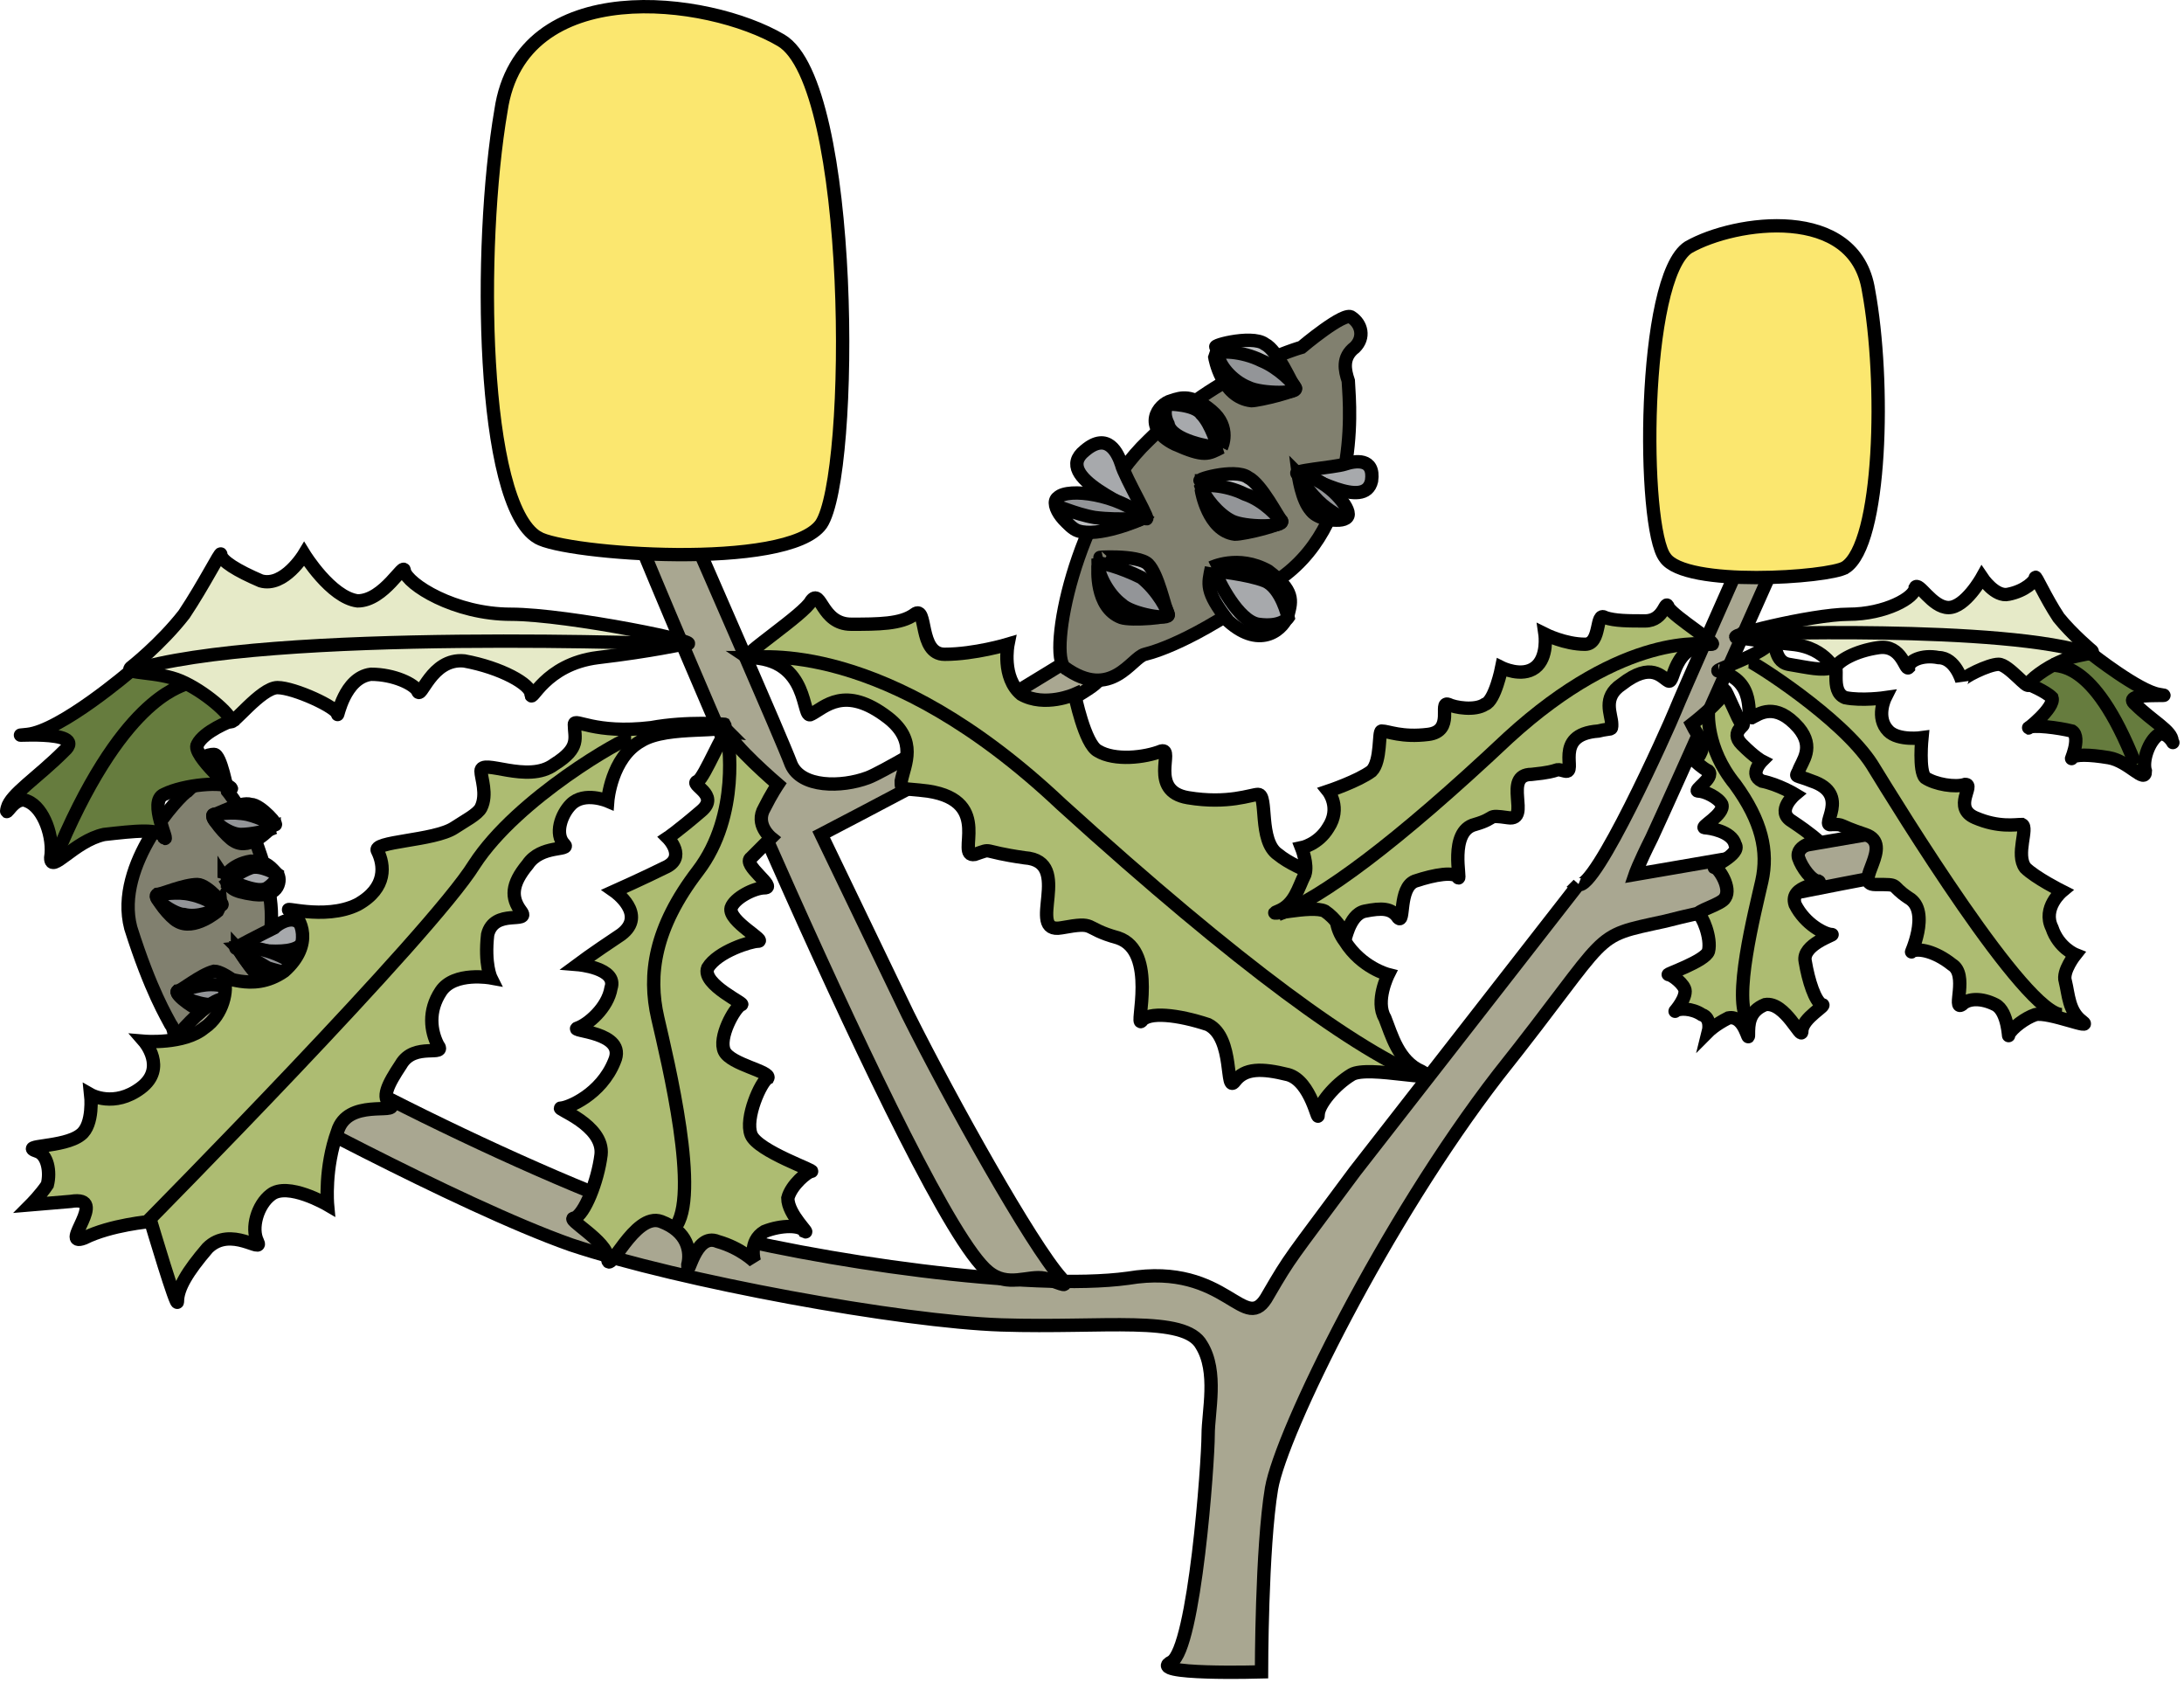 
        <svg xmlns:rdf="http://www.w3.org/1999/02/22-rdf-syntax-ns#" xmlns="http://www.w3.org/2000/svg" xmlns:cc="http://creativecommons.org/ns#" xmlns:xlink="http://www.w3.org/1999/xlink" xmlns:dc="http://purl.org/dc/elements/1.1/" x="0px" y="0px" width="501" height="386" viewBox="0 0 501 386" xml:space="preserve">
            <title>Banksia spp. (Banksia)</title>
            <desc xmlns:ian_image_library="https://ian.umces.edu/media-library/">
                <ian_image_library:title>Banksia spp. (Banksia)</ian_image_library:title>
                <ian_image_library:descr>Illustration of Banksia spp. (Banksia) in bloom</ian_image_library:descr>
                <ian_image_library:scene>
                    <ian_image_library:contains>banksia, plant, Plantae, vascular, Magnoliophyta, angiosperm, Magnoliopsida, dicot, Rosidae, Proteales, Proteaceae, Banksia, sp. shrub, wildflower, bloom, sclerophyll, forest, shrublchaparral, scrub, arid, Australia</ian_image_library:contains>
                    <ian_image_library:when>1999-01-01</ian_image_library:when>
                </ian_image_library:scene>
            </desc>
            
 <defs></defs>
 <path stroke="#000" stroke-width="3.061" d="m48.359 243.4c3.821 0 15.296-20.66 13.774-35.959-1.529-16.066-9.953-26.006-9.953-26.006s-1.532-8.431-3.063-8.431c-1.519 0-3.822.761-3.071 3.838 0 2.29-1.521 3.05-3.05 4.592-1.522.754-16.828 16.821-13.006 31.359 4.592 14.538 8.414 20.659 9.185 22.188 1.531 1.53-.001 9.18 9.184 8.42z" fill="#81806F"/>
 <path stroke="#000" stroke-width="3.061" d="m51.419 201.3s1.532-3.05 6.111-3.805c3.835 0 4.603 1.515 6.125 3.05.771.754.771 5.36-5.354 4.593-5.35-.76-5.35-1.53-6.882-3.84z" fill="#BCBEC0"/>
 <path stroke="#000" stroke-width="3.061" d="m52.18 202.08c1.542 0 6.892 3.064 9.185 1.528 2.29-1.528 2.29-3.057 2.29-3.057s-3.821-2.296-6.125-1.535c-2.289.77-5.35 3.06-5.35 3.06z" fill="#A7A9AC"/>
 <path stroke="#000" stroke-width="3.061" d="m55.241 226.57c1.531.761-3.822-3.832-6.125-3.832-3.071.769-7.643 4.593-8.411 4.593-.761.768 4.589 4.593 6.121 4.593 4.592 1.528 8.414-3.825 8.414-3.825v-1.53z" fill="#BCBEC0"/>
 <path stroke="#000" stroke-width="3.061" d="m55.241 227.33s-3.061-1.528-6.882-1.528c-3.064 0-6.885 1.528-7.653 1.528-.761.768 4.589 3.064 7.653 3.064 2.289 0 6.12-1.53 6.882-3.06z" fill="#939598"/>
 <path stroke="#000" stroke-width="3.061" d="m62.894 189.08c1.532.761-3.06-4.599-5.363-4.599-2.289-.761-7.643 2.296-8.414 2.296-1.519 0 3.063 5.354 4.606 6.114 3.808 2.303 8.41-3.05 8.41-3.05l.761-.76z" fill="#BCBEC0"/>
 <path stroke="#000" stroke-width="3.061" d="m62.894 189.84c0-.761-3.06-2.303-6.121-3.064-3.821-.768-6.885 0-7.656 0-1.519.761 3.063 4.593 6.125 4.593 2.288 0 6.123-.77 7.652-1.53z" fill="#939598"/>
 <path stroke="#000" stroke-width="3.061" d="m50.648 207.44c1.532.761-3.05-4.592-5.354-4.592-3.061 0-8.424 2.296-9.182 2.296-.761.768 3.061 5.36 4.593 6.121 3.818 2.289 9.181-2.303 9.181-2.303l.762-1.53z" fill="#BCBEC0"/>
 <path stroke="#000" stroke-width="3.061" d="m49.887 208.2c.761 0-2.289-2.29-6.121-3.057-3.061-.761-6.896 0-7.653 0-1.532.768 3.832 4.592 6.121 4.592 3.061.77 6.883-.77 7.653-1.53z" fill="#939598"/>
 <path stroke="#000" stroke-width="3.061" d="m54.479 217.38c-2.299.774 6.886-3.832 8.414-4.592 1.532-1.528 6.125-3.832 6.882 1.529.772 6.13-13.003 3.06-15.296 3.06z" fill="#A7A9AC"/>
 <path stroke="#000" stroke-width="3.061" d="m54.479 217.38s3.051 5.353 6.125 6.896c2.29 1.521 7.653 0 7.653-2.316-.771-1.51-7.653-5.34-13.778-4.58z" fill="#939598"/>
 <path stroke="#000" stroke-width="3.061" d="m54.479 217.38c-.757 0 3.051 2.29 6.886 4.58 2.29.773 6.121 1.542 5.34 1.542 0 .774-3.05 1.535-5.34 1.535-3.064-.76-6.124-6.88-6.886-7.66z" fill="#BCBEC0"/>
 <path stroke="#000" stroke-width="3.061" d="m362.07 202.85c3.832 1.535 20.659-35.965 22.188-39.783 1.536-3.832 13.778-31.376 13.778-31.376l7.655.771s-21.434 48.187-26.78 59.675c-3.063 6.121-3.838 8.417-3.838 8.417l71.163-12.235 3.824 9.185s-50.49 9.171-68.099 13.764c-17.589 3.831-11.48 1.528-38.261 35.197-26.014 33.662-49.729 81.876-52.02 94.879-2.296 13.764-2.296 42.079-2.296 42.079s-26.78.775-20.659-2.289c5.354-3.063 8.417-45.911 8.417-52.032 0-5.353 2.29-14.538-1.535-20.659-3.831-6.889-22.188-3.838-45.904-4.593-22.962-.76-73.459-9.945-98.708-18.362-26.022-9.178-74.984-35.966-74.984-35.966l-17.608-9.185s12.245-16.053 15.319-9.938c3.05 6.889 78.031 44.375 105.58 51.258 28.302 7.655 77.277 14.538 99.465 11.487 22.962-3.832 26.78 13.764 32.134 3.825 5.359-9.186 4.592-7.657 19.897-28.316l51.28-65.81z" fill="#A9A791"/>
 <path stroke="#000" stroke-width="3.061" d="m29.989 153.88s-16.067 13.777-23.709 14.545c-7.653.761 14.535-1.542 8.414 3.811-6.125 6.121-12.246 9.953-13.017 13.017-.76 3.064 1.542-3.064 4.603-1.529 3.821 1.529 6.125 8.411 5.354 13.003 0 3.825 5.349-3.832 12.231-5.353 6.896-.768 13.006-1.529 13.777.761 1.532 1.528-3.822-8.411 0-9.946 4.592-2.296 13.777-3.057 15.309-1.542 1.528 1.542-9.185-7.643-7.656-9.933 1.532-3.057 7.656-5.36 7.656-5.36s-4.592-14.54-22.962-11.47z" fill="#667C3E"/>
 <path stroke="#000" stroke-width="3.061" d="m147.82 127.09s62.752 151.5 78.819 164.52c4.592 3.817 9.185.76 13.003 1.528 4.593 1.528 5.367 2.289 3.824 0-6.881-7.656-25.251-40.558-35.197-60.449l-19.892-41.318s57.392-29.844 62.739-34.434c5.366-4.592-3.818-6.882-3.818-6.882s-42.093 26.009-48.201 28.299c-6.127 2.29-15.306 2.29-17.608-3.057-2.29-6.114-21.42-49.736-21.42-49.736l-12.24 1.53z" fill="#A9A791"/>
 <path stroke="#000" stroke-width="3.061" d="m166.19 166.11c1.529 2.31-13.017 0-19.138 3.832-6.881 3.818-7.643 13.777-7.643 13.777s-5.367-2.29-8.414.761c-2.292 2.296-3.832 6.889-1.532 9.178 1.532 1.536-5.35 0-8.414 4.593-3.831 4.592-3.831 7.656-1.542 10.707 2.303 3.071-6.121-.761-7.643 5.36-.771 6.888.761 9.959.761 9.959s-8.414-1.543-11.474 3.05c-3.061 4.593-2.29 9.185-.761 12.242 2.292 3.051-5.363-.768-8.424 4.593-3.05 4.592-4.582 7.656-2.289 9.185 1.529 2.296-9.946-1.528-12.246 6.114-3.063 8.424-2.292 16.842-2.292 16.842s-9.181-5.368-13.006-2.297c-3.061 2.297-4.603 7.644-3.061 10.707 1.532 3.063-6.121-3.825-11.474 1.528-4.603 5.367-6.892 9.185-6.892 12.248 0 2.304-6.125-18.369-6.125-18.369s-9.175.768-15.296 3.831c-6.125 2.29 6.121-9.945-3.074-8.423-9.172.774-9.172.774-9.172.774s2.29-2.297 3.822-4.593c.771-3.064 0-6.889-2.293-7.656-4.592-1.529 6.125-.762 9.946-3.825 3.06-2.296 2.3-9.178 2.3-9.178s5.354 3.057 11.478-1.536c6.111-4.578.771-10.713.771-10.713s9.171.768 13.764-3.051c4.592-3.063 5.353-9.185 4.592-10.713-.771-2.304 6.111 3.057 13.764-2.304 6.895-6.114 3.834-12.235 1.521-13.777-3.05-1.522 7.663 2.303 15.319-1.522 6.893-3.832 6.121-9.185 4.593-12.242-1.532-2.303 12.992-2.303 17.595-5.354 2.293-1.528 5.354-3.064 6.125-4.592 1.529-3.064 0-6.896 0-8.411 0-3.077 10.713 3.05 16.828-1.542 6.125-3.825 4.589-6.114 4.589-9.185 0-1.521 4.605 2.31 17.609.768 8.39-1.54 16.8-.78 16.8-.78z" fill="#ADBC72"/>
 <path stroke="#000" stroke-width="3.061" d="m144.77 169.18c-1.542 0-26.02 13.764-35.966 29.07-9.942 16.067-74.984 81.869-74.984 81.869" fill="none"/>
 <path stroke="#000" stroke-width="3.061" d="m166.95 167.66c-.761-.774-5.354 10.7-6.882 11.475-2.289.761 5.36 3.057.761 6.882-5.354 4.592-7.657 6.121-7.657 6.121s4.606 4.592-.76 6.882c-4.593 2.29-11.475 5.367-11.475 5.367s7.656 5.354 1.535 9.939c-6.889 4.592-9.959 6.888-9.959 6.888s9.185.755 7.657 5.36c-.761 4.593-5.354 8.41-7.657 9.185-2.289.761 11.488.761 8.424 7.644-3.058 7.656-10.713 10.713-12.235 10.713-1.539 0 9.946 3.825 9.178 10.714-.761 6.113-3.838 13.771-6.127 14.538-2.29 0 7.656 5.354 7.656 9.185 0 4.593 6.121-10.714 12.242-8.424 6.128 2.304 6.888 6.896 6.128 9.946 0 3.831 1.528-7.643 6.881-5.354 5.354 1.528 8.41 4.592 8.41 4.592s-1.528-4.592 2.303-6.881c3.825-1.536 8.417-1.536 9.185 0 1.522.76-3.832-3.832-3.832-7.657.761-3.057 4.593-6.121 5.354-6.121 1.528 0-12.249-4.592-13.771-8.417-1.529-3.818 2.296-12.242 3.825-13.003.761-1.528-8.417-3.063-9.946-6.121-1.529-3.063 2.289-9.945 3.825-10.713 1.529 0-9.185-4.593-7.657-8.431 2.303-3.805 9.953-6.108 11.475-6.108 2.303 0-6.881-4.592-6.114-7.656.76-2.29 5.353-4.593 7.656-4.593 3.064 0-5.36-5.353-3.063-6.882 2.296-2.303 4.585-4.592 4.585-4.592s-3.825-3.05-1.522-6.882c1.522-3.064 3.064-5.36 3.064-5.36s-10.74-9.19-11.51-12.24z" fill="#ADBC72"/>
 <path stroke="#000" stroke-width="3.061" d="m166.95 169.18s3.063 17.595-6.882 30.605c-9.946 13.003-11.475 23.717-9.185 33.662 2.289 9.946 9.946 41.318 3.831 48.201" fill="none"/>
 <path stroke="#000" stroke-width="3.061" d="m157.02 147.75c6.882 0-26.793-6.882-39.8-6.882s-23.733-6.896-24.48-9.946c0-2.3-4.593 6.882-10.714 6.882-6.124-.771-12.248-10.713-12.248-10.713s-4.592 7.653-9.942 6.124c-5.354-2.292-9.185-4.592-9.185-6.124 0-.771-3.821 6.882-8.414 13.777-5.363 6.882-12.245 12.245-12.245 12.245-1.532 1.519 6.124.761 11.484 3.061 5.354 2.293 11.478 7.646 11.478 9.175s6.882-7.656 10.704-7.656c3.831 0 13.777 4.592 13.777 6.128 0 .768 1.519-8.417 7.653-9.188 5.35 0 9.942 2.303 10.713 3.835.761 2.303 3.063-7.656 10.707-6.896 8.424 1.542 15.306 5.363 15.306 7.656 0 2.296 3.06-6.885 15.309-8.417 12.99-1.54 19.11-3.07 19.89-3.07z" fill="#E6EAC8"/>
 <path stroke="#000" stroke-width="3.061" d="m157.02 147.75s-95.653-3.822-127.03 6.124" fill="none"/>
 <path stroke="#000" stroke-width="3.061" d="m42.234 156.94c-.761.758-14.535 3.061-29.83 40.561" fill="none"/>
 <path stroke="#000" stroke-width="3.061" d="m171.54 150.81c-2.29 0 13.016-9.942 14.538-13.006 2.296-3.061 2.296 5.354 9.185 5.354 6.121 0 11.474 0 14.531-2.29 3.077-2.303.774 9.185 6.896 9.185 6.882 0 14.538-2.303 14.538-2.303s-1.528 7.653 3.057 11.478c5.354 3.057 12.235 0 12.235 0s2.303 11.481 5.367 13.003c3.817 2.303 10.713 1.529 14.538 0 3.057-.761-3.064 9.198 6.101 10.713 9.205 1.536 14.559-.761 16.087-.761 2.29 0 0 10.707 4.572 13.777 4.612 3.825 15.326 6.882 15.326 6.882s-4.593 6.889 0 13.01c3.825 6.108 9.945 7.65 9.945 7.65s-3.063 6.114-.774 9.945c1.536 3.832 3.064 9.946 8.404 12.249 5.374 3.057-12.242-1.535-16.047.761-3.831 2.296-7.649 6.889-7.649 9.185 0 2.29-1.542-7.656-6.896-9.185-6.114-1.521-9.945-1.521-12.235 1.528-2.303 3.064 0-9.945-6.121-13.01-6.896-2.289-13.777-3.057-15.306-.768-1.535 1.542 3.818-16.053-5.354-19.117-8.417-2.303-4.592-3.831-13.017-2.303-8.417 1.529 3.058-15.292-8.417-16.067-10.7-1.528-6.882-2.303-11.474-.761-4.592.761 4.592-12.242-10.7-14.532-6.134-.788-6.134 0-6.134-2.303.768-3.832 3.832-9.185-3.05-14.538-9.959-7.653-14.552-2.303-17.609-.768-2.29 1.53 0-13.01-14.54-13.01z" fill="#ADBC72"/>
 <path stroke="#000" stroke-width="3.061" d="m171.54 150.81c2.289 0 31.373-4.593 71.923 33.669 41.319 37.48 68.1 56.624 83.405 62.745" fill="none"/>
 <path stroke="#000" stroke-width="3.061" d="m123.34 123.27c6.121 3.822 57.385 7.653 65.035-3.06 7.656-11.478 7.656-101.01-9.179-110.95-16.841-9.942-59.691-15.306-64.271 16.07-5.37 31.373-4.59 90.29 8.41 97.94z" fill="#FBE76F"/>
 <path stroke="#000" stroke-width="3.061" d="m392.68 147.75c1.521 0-8.425-6.125-9.953-8.414-.768-2.303-.768 3.061-5.353 3.061-3.846 0-6.896 0-9.186-.771-2.289-1.519-.781 6.125-4.593 6.125-4.592 0-9.185-2.303-9.185-2.303s.774 5.364-2.29 7.667c-3.057 2.29-7.648 0-7.648 0s-1.536 7.656-3.825 8.411c-2.303 1.535-6.896.761-8.424 0-2.29-.754 1.528 6.127-4.593 6.896-6.121.761-9.172-.768-10.7-.768-.774 0 0 6.882-2.303 9.185-3.063 2.29-9.946 4.592-9.946 4.592s3.064 3.818 0 8.411c-2.289 3.818-6.12 4.579-6.12 4.579s1.528 3.832.768 6.127c-1.529 3.057-2.304 6.889-6.142 8.411-3.805 1.542 7.663-1.522 10.733 0 2.29 1.542 4.593 4.592 4.593 6.134 0 1.529.761-5.36 4.579-6.134 3.838-.761 6.128-.761 7.656 1.542 1.528 1.529 0-6.896 3.831-8.424 4.579-1.529 9.172-2.29 9.933-.774.774.774-2.289-10.7 3.832-12.222 5.354-1.542 2.303-2.303 7.656-1.542 5.353.774-1.528-9.946 5.353-9.946 7.65-.754 4.593-1.529 7.65-.754 3.063.754-3.058-8.417 7.655-9.185 3.064-.774 3.064 0 3.064-1.542 0-2.289-2.316-6.114 2.289-9.175 6.896-5.363 9.185-1.532 10.714-.761 1.52.74.76-8.45 9.94-8.45z" fill="#ADBC72"/>
 <path stroke="#000" stroke-width="3.061" d="m479.9 150.06s10.714 8.414 15.306 9.175c5.354.768-9.185-.761-5.353 2.296 3.824 3.825 8.417 6.127 8.417 8.417.754 1.529-.774-2.29-3.064-1.521-2.303 1.521-3.831 6.114-3.063 8.417 0 3.05-3.817-2.303-8.41-3.077-4.593-.761-7.656-.761-8.417 0-.781 1.535 2.296-4.579 0-6.108-3.071-.774-9.191-1.542-9.953-.774-.768.774 6.121-4.593 5.354-6.882-1.521-1.528-5.354-3.061-5.354-3.061s3.05-9.21 14.52-6.9z" fill="#667C3E"/>
 <path stroke="#000" stroke-width="3.061" d="m398.79 146.22c-4.592 0 16.842-5.35 25.252-5.35 8.424 0 15.3-3.835 15.3-6.125.768-1.529 3.831 4.592 7.648 4.592 3.832 0 7.664-6.882 7.664-6.882s3.05 4.579 6.114 3.821c3.824-.761 6.121-3.061 6.121-3.821 0-.771 2.303 4.579 5.353 9.171 3.071 3.821 7.656 7.656 7.656 7.656.761.771-3.824.771-6.881 2.29-3.825 1.542-7.657 4.603-7.657 5.363 0 1.532-4.592-4.592-6.896-4.592-2.289 0-8.41 3.061-8.41 3.832 0 0-1.521-5.363-5.354-5.363-3.817-.758-6.896.761-6.896 2.303-.761.761-1.515-5.363-6.881-4.592-5.354.761-9.172 3.05-9.953 4.592 0 1.519-1.521-4.592-9.933-5.363-7.64-.76-12.24-1.53-12.24-1.53z" fill="#E6EAC8"/>
 <path stroke="#000" stroke-width="3.061" d="m398.79 145.45s61.211-2.289 81.108 4.606" fill="none"/>
 <path stroke="#000" stroke-width="3.061" d="m395.73 158.47c0-.774 3.063 6.882 3.838 7.643 1.529 0-3.077 1.542 0 4.599 3.051 3.051 4.593 3.825 4.593 3.825s-3.063 3.057 0 4.592c3.818.761 7.636 3.057 7.636 3.057s-4.578 3.825-.754 6.128c4.593 3.057 6.107 4.579 6.107 4.579s-5.354.768-4.579 3.832c.769 2.29 3.064 5.354 4.579 5.354 1.536.768-6.882.768-5.354 5.36 2.303 4.593 6.89 6.882 8.431 6.882.748 0-6.888 2.303-6.128 6.127.762 4.593 2.29 9.172 3.825 9.946 1.529 0-4.585 3.057-4.585 6.12 0 2.29-3.832-6.895-8.425-6.12-3.817 1.528-3.817 4.585-3.817 6.889 0 2.289-.781-4.593-4.606-3.832-3.051 1.528-4.578 3.063-4.578 3.063s.768-3.063-1.529-3.824c-2.303-1.528-5.354-1.528-6.128-.768-.761.768 2.304-2.303 2.304-4.593 0-1.528-3.064-3.824-3.832-3.824s8.411-3.058 9.186-5.347c.768-3.064-1.529-8.424-2.304-8.424-.761-.774 5.367-2.296 6.121-3.825 1.535-2.303-1.528-6.896-2.29-6.896-1.527 0 6.128-3.05 4.594-5.354-.769-3.057-6.121-3.818-6.896-3.818-1.529 0 4.592-3.064 3.838-5.36-.774-1.536-3.838-3.051-5.367-3.051-1.528 0 3.831-3.077 2.304-4.592-1.529-.774-3.064-2.303-3.064-2.303s2.29-2.303 1.535-4.593c-1.535-2.29-2.303-3.832-2.303-3.832s6.88-5.36 7.63-7.66z" fill="#ADBC72"/>
 <path stroke="#000" stroke-width="3.061" d="m391.91 163.06s-.774 8.411 6.121 16.828c6.127 8.424 7.655 15.306 6.127 22.188-1.542 6.882-6.896 27.542-3.063 32.133" fill="none"/>
 <path stroke="#000" stroke-width="3.061" d="m394.2 153.88c-1.521 0 9.959-3.821 11.487-6.124 2.29-1.532.748 3.821 4.579 4.592 4.593.771 7.656 1.532 9.959.771 2.29-1.542-.773 5.354 3.051 6.882 3.818.774 9.191 0 9.191 0s-2.303 4.593.748 7.656c2.303 2.29 7.67 1.529 7.67 1.529s-.774 7.656.754 9.171c2.296 1.535 6.896 2.29 9.185 1.535 2.303 0-3.058 5.36 2.303 7.65 5.34 2.303 9.172 1.542 10.707 1.542 1.528.761-1.535 6.882.761 9.932 2.297 2.29 8.425 5.367 8.425 5.367s-4.594 3.818-2.304 8.411c1.528 4.592 5.36 6.121 5.36 6.121s-3.057 3.824-2.304 6.128c.762 3.057.762 6.882 3.839 9.171 3.05 2.303-7.656-2.289-10.72-1.521-2.297.761-5.347 3.063-6.121 4.593 0 1.521 0-5.36-3.064-6.889-3.05-1.536-6.12-1.536-7.649 0-2.29 1.528 1.529-6.889-2.29-9.186-3.831-3.05-7.655-3.825-9.185-3.05-.774 1.515 4.593-9.198-.774-12.249-4.592-3.064-1.515-3.064-7.643-3.064-5.359 0 4.593-9.185-2.289-11.474-6.902-2.29-4.6-2.29-7.65-2.29-3.077.761 4.58-6.896-4.592-9.953-3.839-1.535-3.839-.774-3.064-2.29.769-2.303 3.818-5.367 0-9.959-5.353-6.108-9.185-3.057-10.713-2.29-1.57-.01 1.5-8.42-7.69-10.72z" fill="#ADBC72"/>
 <path stroke="#000" stroke-width="3.061" d="m401.1 151.58c.761 0 21.42 13.017 28.302 23.723 6.121 9.953 35.197 57.392 43.622 57.392" fill="none"/>
 <path stroke="#000" stroke-width="3.061" d="m469.96 152.35c1.528.771 9.945-2.29 19.898 22.952" fill="none"/>
 <path stroke="#000" stroke-width="3.061" d="m392.68 147.75c-1.542 0-19.899-3.061-46.679 21.43-26.013 24.477-42.848 36.726-52.813 40.551" fill="none"/>
 <path stroke="#000" stroke-width="3.061" d="m423.28 130.16c-3.824 2.303-36.719 4.592-41.318-2.29-5.354-6.882-5.354-64.28 5.359-71.163 10.715-6.125 38.255-9.946 41.319 9.946 3.83 20.655 3.06 58.147-5.36 63.507z" fill="#FBE76F"/>
 <path stroke="#000" stroke-width="3.061" d="m244.24 153.12c-3.818-3.061 2.289-35.969 19.13-52.036 16.067-16.066 35.198-21.43 35.198-21.43s9.952-8.414 11.48-6.881c2.297 1.532 3.051 4.592.761 6.881-3.057 2.303-2.289 5.364-1.528 7.657 0 2.289 3.818 31.373-15.306 45.15-18.363 13.764-28.315 16.828-31.366 17.599-3.06.75-7.65 10.71-18.36 3.06z" fill="#81806F"/>
 <path stroke="#000" stroke-width="3.061" d="m277.9 130.16s6.12-3.061 13.003.771c6.12 4.592 5.359 6.882 4.592 9.946-.761 3.06-6.114 8.414-13.764 1.528-5.36-6.89-4.59-8.43-3.83-12.25z" fill="#BCBEC0"/>
 <path stroke="#000" stroke-width="3.061" d="m278.67 130.93c.761 2.292 5.353 11.474 9.945 12.235 5.354.771 6.882-1.532 6.882-1.532s-1.528-6.882-5.354-8.411c-3.84-1.53-11.48-2.29-11.48-2.29z" fill="#A7A9AC"/>
 <path stroke="#000" stroke-width="3.061" d="m280.2 102.61s2.296-4.592-2.296-8.414c-4.586-3.832-6.883-3.061-9.179-2.303-3.07.771-6.889 6.125.761 9.946 6.89 3.06 7.66 2.31 10.72.77z" fill="#BCBEC0"/>
 <path stroke="#000" stroke-width="3.061" d="m279.43 102.61c-1.528 0-10.707-1.532-11.475-5.363-1.528-3.05 0-4.583 0-4.583s6.121 0 7.649 2.293c2.29 2.293 3.82 7.653 3.82 7.653z" fill="#A7A9AC"/>
 <path stroke="#000" stroke-width="3.061" d="m252.65 127.86c-2.29 0 8.424-.771 10.713 1.532 2.29 2.29 3.818 9.942 4.593 11.475.768.757-8.417 1.528-10.714.757-6.127-2.29-5.353-11.474-5.353-11.474s.76-1.52.76-2.29z" fill="#BCBEC0"/>
 <path stroke="#000" stroke-width="3.061" d="m251.89 129.4c0-.771 5.353.758 9.945 3.061 3.818 3.061 6.121 7.653 6.121 8.414.768 1.528-8.417 0-10.714-2.303-3.07-2.29-5.36-6.88-5.36-9.17z" fill="#939598"/>
 <path stroke="#000" stroke-width="3.061" d="m279.43 79.651c-3.064 0 7.656-3.06 10.713-.757 3.044 1.528 6.121 9.181 6.882 9.942 1.536.76-8.41 3.06-9.938 3.06-6.889-.757-8.417-9.942-8.417-9.942l.77-2.303z" fill="#BCBEC0"/>
 <path stroke="#000" stroke-width="3.061" d="m279.43 81.183c0-.761 5.354-.761 9.952 1.532 3.805 1.529 7.643 5.36 7.643 6.121 1.536 1.531-7.643 1.531-10.713 0-3.81-1.528-6.88-5.35-6.88-7.653z" fill="#939598"/>
 <path stroke="#000" stroke-width="3.061" d="m275.61 110.27c-2.289 0 7.656-3.061 10.707-.771 3.07 1.531 6.875 9.185 7.656 9.956.768.761-8.417 3.05-10.707 3.05-6.121-.761-7.656-9.942-7.656-9.942s.76-2.3 0-2.3z" fill="#BCBEC0"/>
 <path stroke="#000" stroke-width="3.061" d="m275.61 111.8c0-.771 5.354-.771 9.946 1.519 4.592 1.542 7.636 5.363 8.417 6.134.768 1.532-8.417 1.532-11.475 0-3.07-1.54-6.13-5.36-6.89-7.65z" fill="#939598"/>
 <path stroke="#000" stroke-width="3.061" d="m262.6 118.68c2.29 2.303-4.605-9.185-5.36-12.235-.761-2.3-3.063-7.664-8.417-3.071-7.64 6.13 11.48 13.01 13.78 15.31z" fill="#A7A9AC"/>
 <path stroke="#000" stroke-width="3.061" d="m262.6 118.68s-9.185 3.821-13.777 3.06c-3.817 0-8.41-6.121-6.121-7.652 2.31-2.29 13.78-.77 19.9 4.59z" fill="#939598"/>
 <path stroke="#000" stroke-width="3.061" d="m262.6 118.68c.761 0-5.36.771-11.487 0-4.593-.771-9.172-3.061-8.411-2.303 0 .771 2.304 4.606 4.593 5.363 4.6 1.53 13.79-2.29 15.31-3.06z" fill="#BCBEC0"/>
 <path stroke="#000" stroke-width="3.061" d="m297.8 108.73c-2.303-.768 8.411-1.529 10.714-2.289 2.289-.771 6.882-1.542 6.114 3.821-1.53 6.89-14.53-1.53-16.82-1.53z" fill="#A7A9AC"/>
 <path stroke="#000" stroke-width="3.061" d="m297.8 108.73s.762 6.125 3.051 8.414c2.303 2.303 8.424 3.064 8.424.761.01-2.28-5.35-8.4-11.47-9.17z" fill="#939598"/>
 <path stroke="#000" stroke-width="3.061" d="m297.8 108.73c-.774-.768 1.529 3.063 4.593 6.125 2.289 2.289 5.354 3.821 5.354 3.821-.774.771-3.825.771-6.128-.771-2.28-1.53-3.05-8.41-3.81-9.18z" fill="#BCBEC0"/>
</svg>
